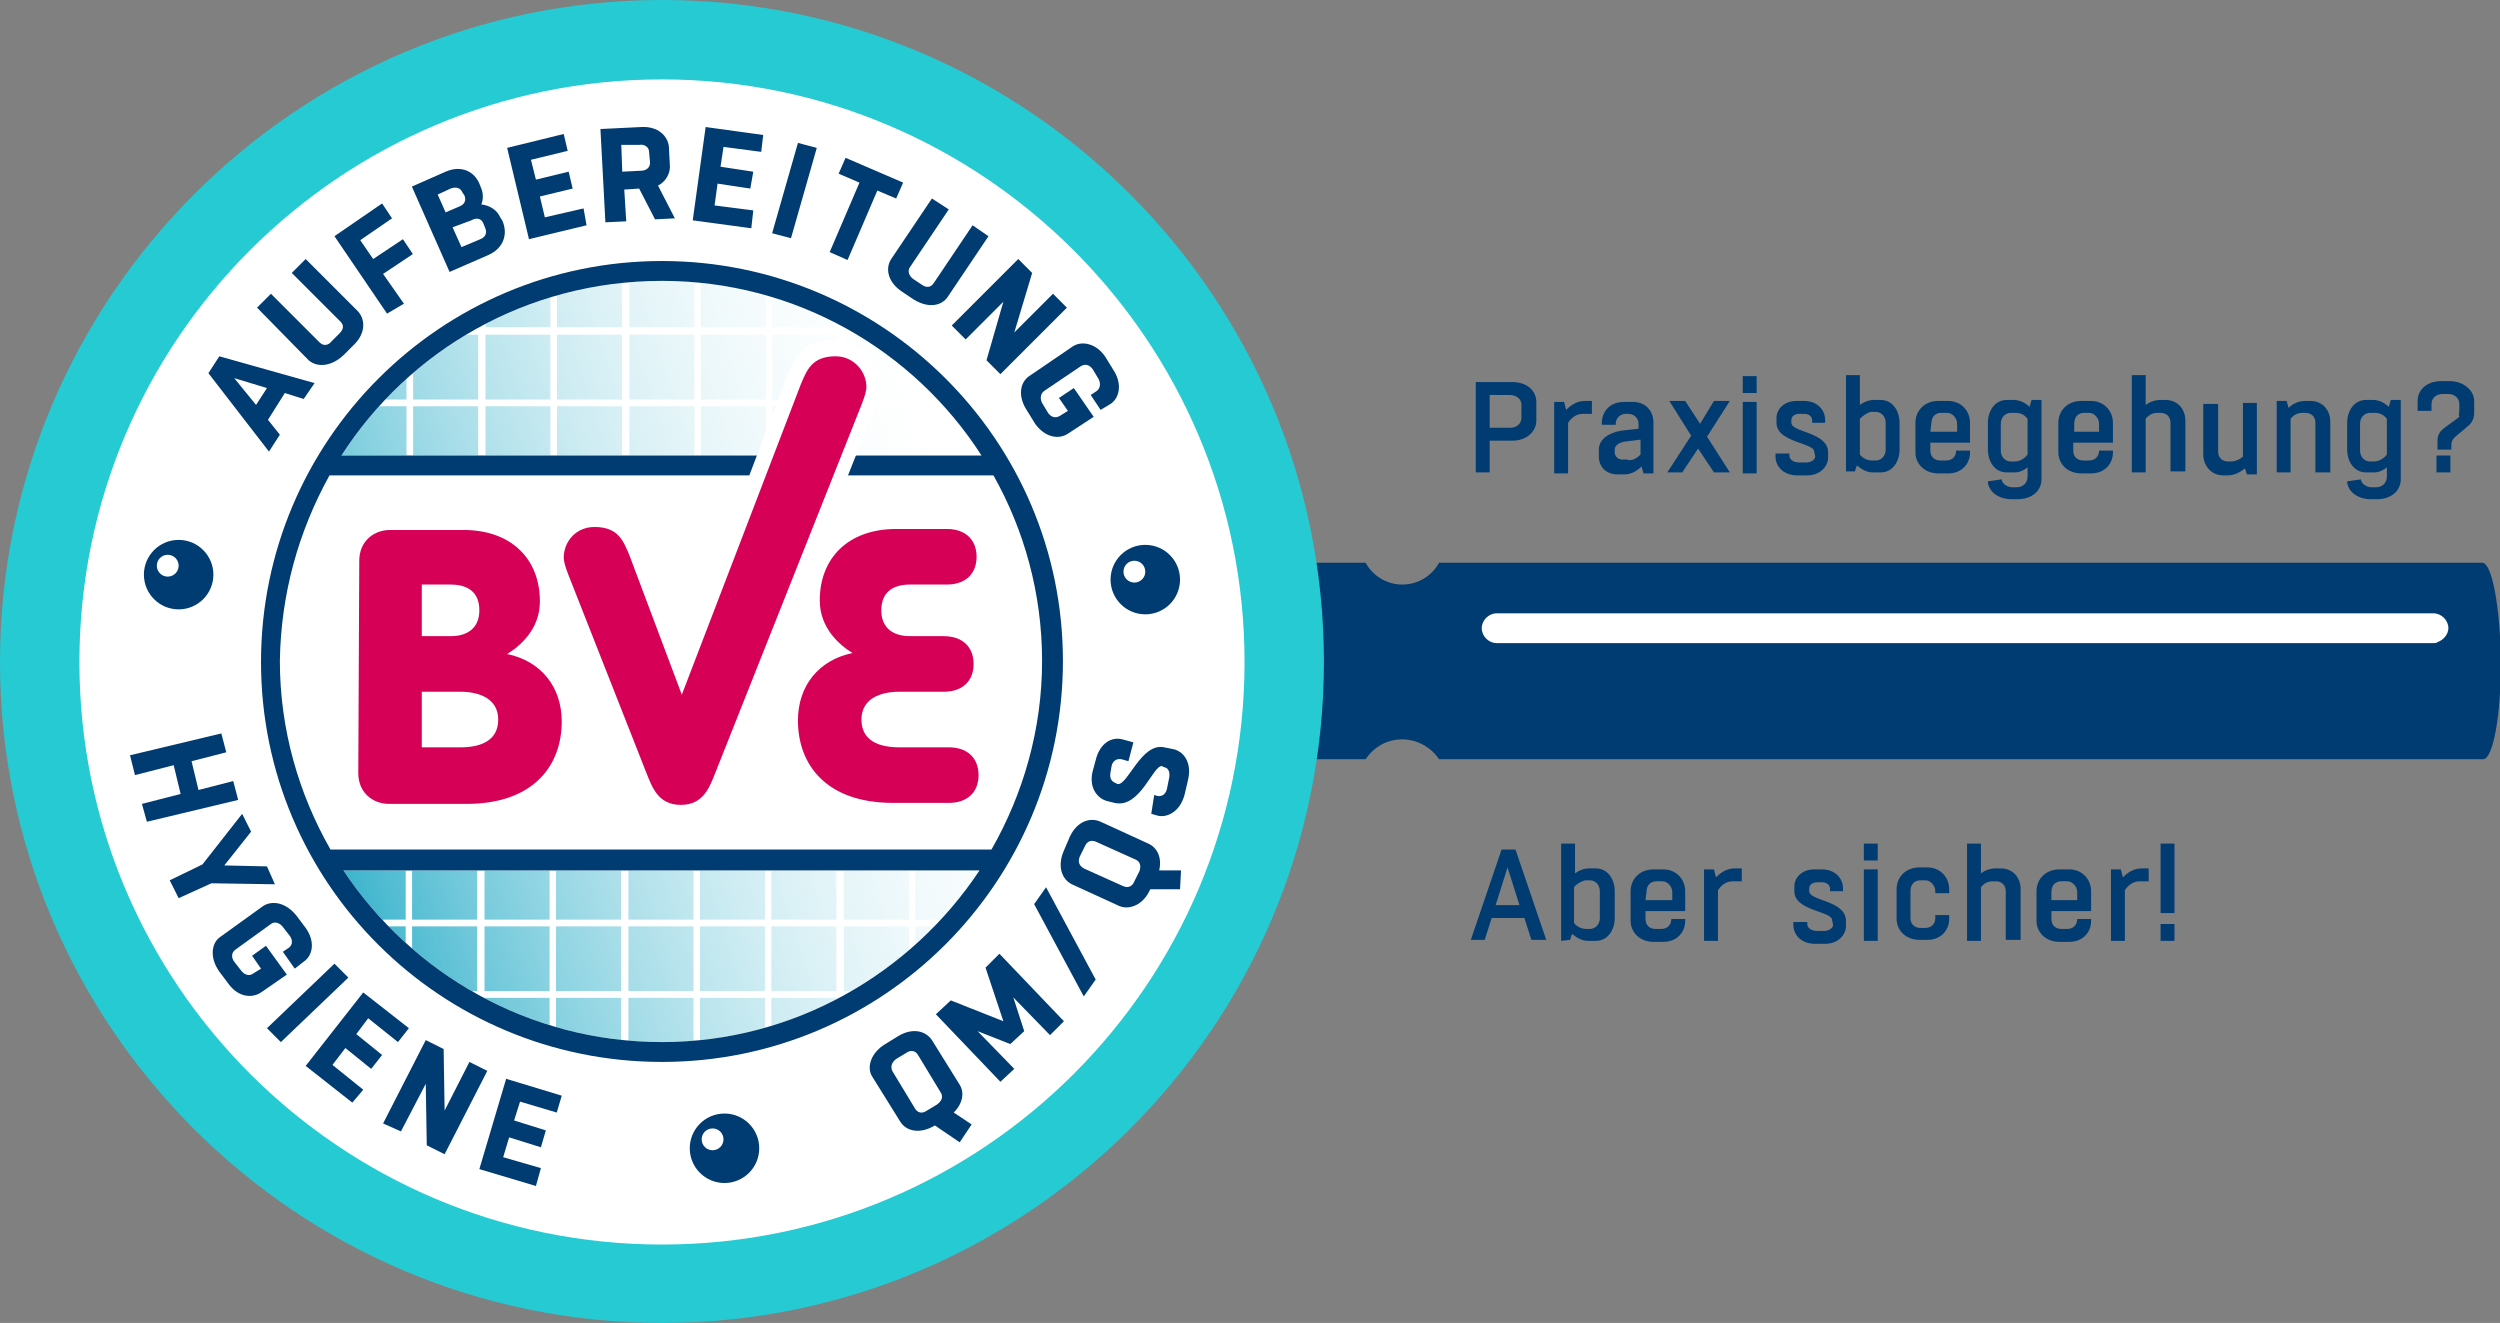 <svg xmlns="http://www.w3.org/2000/svg" xmlns:xlink="http://www.w3.org/1999/xlink" width="251.9" height="133.3" viewBox="0 0 251.9 133.3"><rect x="0" y="0" width="251.9" height="133.3" fill="#808080" stroke="none"/><g fill="#003B71"><path d="M148.7 47.6v-9.1h3.7c1.5 0 2.4.9 2.4 2v1.9c0 1-.9 2-2.4 2h-2.3v3.2h-1.4zm1.4-7.8v3.3h2.1c.6 0 1.1-.4 1.1-1v-1.3c0-.6-.5-1-1.2-1h-2zM160.4 41.7h-.9c-.6 0-1.1.3-1.5.9v5.1h-1.4v-7.2h1l.2.8c.6-.6 1.2-.9 1.9-.9h.7v1.3zM166.6 42.6v5.1h-1l-.2-.7c-.5.5-1.1.8-1.7.8h-.7c-1.2 0-1.9-.8-1.9-1.8v-.7c0-1.1 1.1-1.7 2.2-1.9l1.8-.2v-.5c0-.6-.5-1-1-1h-.3c-.5 0-1 .4-1 1v.1h-1.4v-.2c0-1.1.8-2.1 2.2-2.1h.7c1.5-.1 2.3.9 2.3 2.1zm-1.3 3.2v-1.5l-1.6.2c-.6.1-1 .4-1 .8v.3c0 .4.4.7.7.7h.5c.5.2 1-.1 1.4-.5zM168 47.6l2.4-3.7-2.2-3.5h1.6l1.5 2.3 1.4-2.3h1.6L172 44l2.3 3.6h-1.6l-1.6-2.4-1.6 2.4H168zM177 37.9v1.7h-1.4v-1.7h1.4zm0 2.6v7.2h-1.4v-7.2h1.4zM182.8 45.5c0-.9-3.8-.9-3.8-2.9v-.5c0-.9.8-1.7 2-1.7h.8c1.3 0 2.1.9 2.1 1.9v.3h-1.3v-.2c0-.5-.4-.7-.8-.7h-.5c-.4 0-.8.2-.8.6v.3c0 1 3.7.9 3.7 3v.5c0 .9-.8 1.8-2.1 1.8h-1c-1.4 0-2.2-.9-2.2-1.9v-.3h1.4v.2c0 .4.4.7 1 .7h.7c.5 0 .9-.3.9-.6l-.1-.5zM186 47.6v-9.8h1.4v3c.4-.3.9-.5 1.4-.5h.7c1.2 0 1.9 1.1 1.9 2.3v2.7c0 1.2-.7 2.3-1.9 2.3h-.8c-.6 0-1.1-.3-1.6-.7l-.2.6h-.9v.1zm1.4-5.4v3.6c.3.4.8.6 1.2.6h.4c.5 0 1-.4 1-1.1v-2.7c0-.7-.5-1.1-1-1.1h-.5c-.4.1-.8.4-1.1.7zM194.5 44.6v.8c0 .7.5 1 1 1h.6c.6 0 1-.4 1-1h1.4v.2c0 1.1-.8 2.1-2.2 2.1h-1c-1.4 0-2.3-1-2.3-2.1v-3c0-1.2.9-2.2 2.3-2.2h1c1.3 0 2.2 1 2.2 2.2v2h-4zm0-1.1h2.7v-.8c0-.6-.5-1.1-1-1.1h-.6c-.6 0-1 .4-1 1.1l-.1.8zM205.7 48.3c0 1.1-.9 2-2.4 2h-.6c-1.4 0-2.3-.8-2.4-1.7v-.1l1.4-.2v.1c.1.4.6.7 1.1.7h.4c.6 0 1.1-.4 1.1-1.1v-.9c-.4.3-.8.5-1.3.5h-.8c-1.2 0-1.9-1.1-1.9-2.3v-2.7c0-1.2.7-2.3 1.9-2.3h.7c.6 0 1.2.3 1.6.7l.2-.7h1v8zm-1.4-2.5v-3.6c-.3-.4-.7-.6-1.2-.6h-.5c-.5 0-1 .4-1 1.1v2.7c0 .7.5 1.1 1 1.1h.4c.5 0 1-.3 1.3-.7zM208.9 44.6v.8c0 .7.5 1 1 1h.6c.6 0 1-.4 1-1h1.4v.2c0 1.1-.8 2.1-2.2 2.1h-1c-1.4 0-2.3-1-2.3-2.1v-3c0-1.2.9-2.2 2.3-2.2h1c1.3 0 2.2 1 2.2 2.2v2h-4zm0-1.1h2.6v-.8c0-.6-.5-1.1-1-1.1h-.5c-.6 0-1 .4-1 1.1v.8h-.1zM218.7 47.6v-5c0-.7-.5-1-1-1h-.3c-.5 0-.9.2-1.2.6v5.4h-1.4v-9.8h1.4v3c.4-.3.9-.5 1.5-.5h.5c1.2 0 2 .9 2 2.1v5.1h-1.5v.1zM223.5 40.5v5c0 .7.5 1 1 1h.3c.4 0 .9-.2 1.2-.5v-5.4h1.4v7.2h-1l-.2-.6c-.5.4-1.1.7-1.7.7h-.5c-1.2 0-2-1-2-2.1v-5.1h1.5v-.2zM233.3 47.6v-5c0-.7-.5-1-1-1h-.3c-.5 0-.9.2-1.2.6v5.4h-1.4v-7.2h1l.2.7c.5-.5 1.1-.7 1.7-.7h.5c1.2 0 2 .9 2 2.1v5.1h-1.5zM241.9 48.3c0 1.1-.9 2-2.4 2h-.6c-1.4 0-2.3-.8-2.4-1.7v-.1l1.4-.2v.1c.1.4.6.7 1.1.7h.4c.6 0 1.1-.4 1.1-1.1v-.9c-.4.3-.8.5-1.3.5h-.8c-1.2 0-1.9-1.1-1.9-2.3v-2.7c0-1.2.7-2.3 1.9-2.3h.7c.6 0 1.2.3 1.6.7l.2-.7h1v8zm-1.4-2.5v-3.6c-.3-.4-.7-.6-1.2-.6h-.5c-.5 0-1 .4-1 1.1v2.7c0 .7.5 1.1 1 1.1h.4c.5 0 1-.3 1.3-.7zM247.8 41.3v-.6c0-.6-.5-1-1.1-1h-.6c-.6 0-1.1.4-1.1 1v.7h-1.4v-1c0-1.1.9-2 2.4-2h.8c1.5 0 2.5 1 2.5 2v1.2c0 .5-.2 1-.6 1.3-.2.2-1.2 1-1.4 1.2s-.3.4-.3.7v.5h-1.4v-.9c0-.5.2-.9.6-1.2.2-.2 1.4-1 1.6-1.2-.1-.2 0-.4 0-.7zm-.9 4.6v1.7h-1.4v-1.7h1.4zM152.7 85.6l3.1 9.1h-1.5l-.7-2.2h-3.3l-.7 2.2h-1.4l3.1-9.1h1.4zm-2 5.6h2.4l-1.2-3.8-1.2 3.8zM157.3 94.8V85h1.4v3c.4-.3.9-.5 1.4-.5h.7c1.2 0 1.9 1.1 1.9 2.3v2.7c0 1.2-.7 2.3-1.9 2.3h-.8c-.6 0-1.1-.3-1.6-.7l-.2.6-.9.1zm1.3-5.4V93c.3.4.8.6 1.2.6h.4c.5 0 1-.4 1-1.1v-2.7c0-.7-.5-1.1-1-1.1h-.5c-.3.1-.8.3-1.1.7zM165.8 91.8v.8c0 .7.5 1 1 1h.6c.6 0 1-.4 1-1h1.4v.2c0 1.1-.8 2.1-2.2 2.1h-1c-1.4 0-2.3-1-2.3-2.1v-3c0-1.2.9-2.2 2.3-2.2h1c1.3 0 2.2 1 2.2 2.2v2h-4zm0-1.1h2.7v-.8c0-.6-.5-1.1-1-1.1h-.6c-.6 0-1 .4-1 1.1l-.1.8zM175.5 88.8h-.9c-.6 0-1.1.3-1.5.9v5.1h-1.4v-7.2h1l.2.8c.6-.6 1.2-.9 1.9-.9h.7v1.3zM184.6 92.7c0-.9-3.8-.9-3.8-2.9v-.5c0-.9.8-1.7 2-1.7h.8c1.3 0 2.1.9 2.1 1.9v.3h-1.3v-.2c0-.5-.4-.7-.8-.7h-.5c-.4 0-.8.2-.8.6v.3c0 1 3.7.9 3.7 3v.5c0 .9-.8 1.8-2.1 1.8h-1c-1.4 0-2.2-.9-2.2-1.9v-.3h1.4v.2c0 .4.4.7 1 .7h.7c.5 0 .9-.3.9-.6l-.1-.5zM189.2 85v1.7h-1.4V85h1.4zm0 2.6v7.2h-1.4v-7.2h1.4zM195 90.1v-.3c0-.6-.5-1.1-1-1.1h-.5c-.6 0-1 .4-1 1.1v2.7c0 .7.5 1 1 1h.5c.6 0 1-.4 1-1v-.3h1.4v.4c0 1.1-.8 2.1-2.2 2.1h-.8c-1.4 0-2.3-1-2.3-2.1v-3c0-1.2.9-2.2 2.3-2.2h.8c1.3 0 2.2 1 2.2 2.2v.4H195v.1zM202.1 94.8v-5c0-.7-.5-1-1-1h-.3c-.5 0-.9.2-1.2.6v5.4h-1.4V85h1.4v3c.4-.3.9-.5 1.5-.5h.5c1.2 0 2 .9 2 2.1v5.1h-1.5v.1zM206.7 91.8v.8c0 .7.5 1 1 1h.6c.6 0 1-.4 1-1h1.4v.2c0 1.1-.8 2.1-2.2 2.1h-1c-1.4 0-2.3-1-2.3-2.1v-3c0-1.2.9-2.2 2.3-2.2h1c1.3 0 2.2 1 2.2 2.2v2h-4zm0-1.1h2.6v-.8c0-.6-.5-1.1-1-1.1h-.6c-.6 0-1 .4-1 1.1v.8zM216.5 88.8h-.9c-.6 0-1.1.3-1.5.9v5.1h-1.4v-7.2h1l.2.8c.6-.6 1.2-.9 1.9-.9h.7v1.3zM217.7 92v-7h1.4v7h-1.4zm0 2.8v-1.7h1.4v1.7h-1.4z"></path></g><path fill="#003B71" d="M250.1 56.7H145c-.7 1.3-2.1 2.2-3.7 2.2s-3-.9-3.7-2.2h-6.5v19.8h6.5c.8-1.2 2.1-2 3.7-2 1.5 0 2.9.8 3.7 2h105.2c1 0 1.8-4.4 1.8-9.9-.1-5.5-.9-9.9-1.9-9.9z"></path><path fill="#FFF" d="M245.2 61.8h-94.4c-.8 0-1.5.7-1.5 1.5s.7 1.5 1.5 1.5h94.4c.2 0 .3 0 .4-.1.6-.2 1.1-.8 1.1-1.4 0-.8-.7-1.5-1.5-1.5z"></path><path fill="#FFF" stroke="#FFF" stroke-miterlimit="10" d="M66.7 8C34.3 8 8 34.3 8 66.7s26.3 58.7 58.7 58.7 58.7-26.3 58.7-58.7S99 8 66.7 8z"></path><linearGradient id="a" gradientUnits="userSpaceOnUse" x1="15.521" y1="77.783" x2="94.521" y2="103.783" gradientTransform="matrix(1 0 0 -1 0 136)"><stop offset="0" stop-color="#0CA2C1"></stop><stop offset="1" stop-color="#FFF" stop-opacity="0"></stop></linearGradient><path fill="url(#a)" d="M66.7 28.3c13.5 0 25.4 7 32.2 17.6H34.4c6.8-10.6 18.7-17.6 32.3-17.6z"></path><linearGradient id="b" gradientUnits="userSpaceOnUse" x1="30.576" y1="32.04" x2="109.576" y2="58.04" gradientTransform="matrix(1 0 0 -1 0 136)"><stop offset="0" stop-color="#0CA2C1"></stop><stop offset="1" stop-color="#FFF" stop-opacity="0"></stop></linearGradient><path fill="url(#b)" d="M66.7 105c-13.4 0-25.2-6.9-32.1-17.3h64.1C91.8 98.1 80 105 66.7 105z"></path><path fill="#25CAD3" d="M66.7 133.3C29.9 133.3 0 103.4 0 66.7S29.9 0 66.7 0s66.7 29.9 66.7 66.7-30 66.6-66.7 66.6zM66.7 8C34.3 8 8 34.3 8 66.7s26.3 58.7 58.7 58.7 58.7-26.3 58.7-58.7S99 8 66.7 8z"></path><defs><path id="c" d="M66.7 28.3c13.5 0 25.4 7 32.2 17.6H34.4c6.8-10.6 18.7-17.6 32.3-17.6z"></path></defs><clipPath id="d"><use xlink:href="#c"></use></clipPath><g fill="none" stroke="#FFF" stroke-width=".643" stroke-miterlimit="10" clip-path="url(#d)"><path d="M92 40.6h7.2v7.2H92zM84.8 40.6H92v7.2h-7.2zM77.5 40.6h7.2v7.2h-7.2zM70.3 40.6h7.2v7.2h-7.2zM63.1 40.6h7.2v7.2h-7.2zM55.8 40.6H63v7.2h-7.2z"></path><path d="M48.6 40.6h7.2v7.2h-7.2zM41.3 40.6h7.2v7.2h-7.2z"></path><path d="M34.1 40.6h7.2v7.2h-7.2z"></path><g><path d="M92 33.4h7.2v7.2H92zM84.8 33.4H92v7.2h-7.2zM77.5 33.4h7.2v7.2h-7.2zM70.3 33.4h7.2v7.2h-7.2zM63.1 33.4h7.2v7.2h-7.2zM55.8 33.4H63v7.2h-7.2z"></path><path d="M48.6 33.4h7.2v7.2h-7.2zM41.3 33.4h7.2v7.2h-7.2z"></path><path d="M34.1 33.4h7.2v7.2h-7.2z"></path></g><g><path d="M92 26.1h7.2v7.2H92zM84.8 26.1H92v7.2h-7.2zM77.5 26.1h7.2v7.2h-7.2zM70.3 26.1h7.2v7.2h-7.2zM63.1 26.1h7.2v7.2h-7.2zM55.8 26.1H63v7.2h-7.2z"></path><path d="M48.6 26.1h7.2v7.2h-7.2zM41.3 26.1h7.2v7.2h-7.2z"></path><path d="M34.1 26.1h7.2v7.2h-7.2z"></path></g></g><defs><path id="e" d="M66.7 105c-13.4 0-25.2-6.9-32.1-17.3h64.1C91.8 98.1 80 105 66.7 105z"></path></defs><clipPath id="f"><use xlink:href="#e"></use></clipPath><g clip-path="url(#f)" fill="none" stroke="#FFF" stroke-width=".643" stroke-miterlimit="10"><path d="M34 85.8h7.2V93H34zM41.2 85.8h7.2V93h-7.2zM48.5 85.8h7.2V93h-7.2zM55.7 85.8h7.2V93h-7.2zM63 85.8h7.2V93H63zM70.2 85.8h7.2V93h-7.2zM77.4 85.8h7.2V93h-7.2zM84.7 85.8h7.2V93h-7.2zM91.9 85.8h7.2V93h-7.2z"></path><g><path d="M34 93h7.2v7.2H34zM41.2 93h7.2v7.2h-7.2zM48.5 93h7.2v7.2h-7.2zM55.7 93h7.2v7.2h-7.2zM63 93h7.2v7.2H63zM70.2 93h7.2v7.2h-7.2zM77.4 93h7.2v7.2h-7.2zM84.7 93h7.2v7.2h-7.2zM91.9 93h7.2v7.2h-7.2z"></path></g><g><path d="M34 100.2h7.2v7.2H34zM41.2 100.2h7.2v7.2h-7.2zM48.5 100.2h7.2v7.2h-7.2zM55.7 100.2h7.2v7.2h-7.2zM63 100.2h7.2v7.2H63zM70.2 100.2h7.2v7.2h-7.2zM77.4 100.2h7.2v7.2h-7.2zM84.7 100.2h7.2v7.2h-7.2zM91.9 100.2h7.2v7.2h-7.2z"></path></g></g><path fill="#003B71" d="M66.7 26.3c-22.3 0-40.4 18.1-40.4 40.4S44.4 107 66.7 107s40.4-18.1 40.4-40.4-18.2-40.3-40.4-40.3zm0 2c13.5 0 25.4 7 32.2 17.6H34.4c6.8-10.6 18.7-17.6 32.3-17.6zM33.2 47.9h66.9c3.1 5.5 4.9 11.9 4.9 18.7 0 6.9-1.9 13.4-5.1 19H33.3c-3.2-5.6-5.1-12.1-5.1-19 .1-6.8 1.9-13.1 5-18.7zM66.7 105c-13.4 0-25.2-6.9-32.1-17.3h64.1C91.8 98.1 80 105 66.7 105z"></path><path fill="#FFF" d="M45.3 62.6H44v-2.2h1.4c1.4 0 1.4.6 1.4 1.1-.1.5-.1 1.1-1.5 1.1zM44 71.2h2.4c.9 0 2.3.2 2.3 1.3 0 .4 0 1.3-2.3 1.3H44v-2.6z"></path><path fill="none" d="M66.7 8C34.3 8 8 34.3 8 66.7s26.3 58.7 58.7 58.7 58.7-26.3 58.7-58.7S99 8 66.7 8z"></path><path fill="#FFF" d="M54.1 65.3c1.2-1.3 1.8-3 1.8-4.8 0-5.2-3.7-8.7-9.2-8.7h-7.4c-2.6 0-4.6 2-4.6 4.6v21.2c0 2.6 2 4.6 4.6 4.6h7.8c8.2 0 11.1-5.3 11.1-9.8 0-3-1.6-5.7-4.1-7.1zM95.6 73.8h-5c-2.3 0-2.3-.9-2.3-1.3 0-1.1 1.4-1.3 2.3-1.3h4.5c2.7 0 4.5-1.7 4.5-4.3 0-2.6-1.8-4.3-4.5-4.3h-3.4c-1.4 0-1.4-.6-1.4-1.1s0-1.1 1.4-1.1h3.7c2.7 0 4.5-1.7 4.5-4.3s-1.8-4.3-4.5-4.3h-5.1c-3.5 0-6.3 1.4-7.9 3.8l5.5-13.9c.2-.4.8-1.9.8-2.9 0-2.5-2-4.6-4.6-4.6-3.3 0-4.2 2.2-4.8 3.7l1.4.6-1.4-.6-10.6 27.9-4-10.5c-.6-1.5-1.5-3.7-4.9-3.7-2.5 0-4.6 2-4.6 4.6 0 .9.6 2.4.8 2.8l7.8 19.6c.6 1.5 1.6 4 4.8 4 3.2 0 4.2-2.5 4.8-4l7.9-19.9c-.1.6-.2 1.2-.2 1.8 0 1.8.6 3.4 1.8 4.8-2.5 1.4-4.1 4.1-4.1 7.3 0 4.5 2.9 9.8 11.1 9.8h5.7c2.7 0 4.5-1.7 4.5-4.3 0-2.6-1.8-4.3-4.5-4.3z"></path><path fill="#D60057" d="M36.2 56.5c0-2 1.5-3.1 3.1-3.1h7.4c4.8 0 7.7 2.9 7.7 7.2 0 2.8-2 4.5-3.3 5.3 3.4.7 5.5 3.3 5.5 6.8 0 4.4-2.8 8.3-9.6 8.3h-7.8c-1.6 0-3.1-1.1-3.1-3.1l.1-21.4zm6.3 7.6h2.9c1.8 0 2.9-.9 2.9-2.6 0-1.7-1-2.6-2.9-2.6h-2.9v5.2zm0 11.2h3.9c2.1 0 3.8-.7 3.8-2.8 0-2.1-1.9-2.8-3.8-2.8h-3.9v5.6zM80.7 38.7c.6-1.4 1.1-2.8 3.5-2.8 1.8 0 3.1 1.5 3.1 3.1 0 .6-.5 1.8-.7 2.3L72.1 77.8c-.6 1.5-1.2 3.3-3.5 3.3s-2.9-1.8-3.5-3.3l-7.6-19.3c-.2-.5-.7-1.7-.7-2.3 0-1.6 1.2-3.1 3.1-3.1 2.4 0 2.9 1.4 3.5 2.8L68.7 70l12-31.3zM95.6 80.9c1.9 0 3-1.1 3-2.8 0-1.7-1.1-2.8-3-2.8h-5c-2.1 0-3.8-.7-3.8-2.8 0-2.1 1.9-2.8 3.8-2.8h4.5c1.9 0 3-1.1 3-2.8 0-1.7-1.1-2.8-3-2.8h-3.4c-1.8 0-2.9-.9-2.9-2.6 0-1.7 1-2.6 2.9-2.6h3.7c1.9 0 3-1.1 3-2.8s-1.1-2.8-3-2.8h-5.1c-4.8 0-7.7 2.9-7.7 7.2 0 2.8 2 4.5 3.3 5.3-3.4.7-5.5 3.3-5.5 6.8 0 4.4 2.8 8.3 9.6 8.3h5.6z"></path><g fill="#003B71"><path d="M22.1 35.9l9.6 2.7-1.1 1.6-1.9-.6-1.7 2.7 1.2 1.5-1.1 1.7-6.1-7.9 1.1-1.7zm3.7 4.9l1.1-1.7-3.3-1 2.2 2.7zM35.7 34.7l-1.1 1.1c-1.3 1.2-2.7 1.2-3.5.5L25.9 31l1.4-1.4 4.9 4.9c.4.4.9.3 1.2-.1l.8-.8c.4-.4.5-.8.1-1.2l-4.9-4.9 1.4-1.4 5.2 5.2c.8.8.9 2.2-.3 3.4zM39 31.6l-5.3-7.8 4.8-3.3 1 1.5-3.2 2.2 1.3 1.9 3-2 1 1.5-3 2 2.1 3-1.7 1zM41.5 18.8l3.4-1.5c1.6-.7 2.9 0 3.4 1.2l.2.5c.2.5.2 1.1 0 1.6.9.1 1.6.6 1.9 1.3l.2.3c.6 1.3.2 2.8-1.4 3.5l-3.9 1.7-3.8-8.6zm2.6.8l.8 1.8 1.4-.6c.5-.2.7-.6.5-1.1l-.2-.3c-.2-.5-.7-.6-1.2-.4l-1.3.6zm1.5 3.3l.9 2 1.9-.8c.5-.2.7-.6.5-1.1l-.2-.5c-.2-.5-.7-.6-1.2-.3l-1.9.7zM59.1 22.7l-5.8 1.4-2.2-9.2 5.7-1.4.4 1.7-3.7.9.5 2 3.3-.8.4 1.7-3.3.8.5 2.1 3.9-.9.3 1.7zM61 22.4l-.5-9.4 4.1-.2c1.7-.1 2.7.9 2.8 2l.1 2c0 .7-.4 1.5-1.2 1.9L68 22l-2 .1-1.6-3.1-1.5.1.2 3.2-2.1.1zm1.6-7.8l.1 2.7 1.9-.1c.5 0 .9-.3.9-.8l-.1-1.1c0-.5-.5-.8-1-.7h-1.8zM75.7 23l-5.9-.8 1.3-9.4 5.8.8-.2 1.7-3.8-.5-.3 2 3.3.5-.3 1.7-3.3-.5-.3 2.2 3.9.5-.2 1.8zM77.8 23.5l2.6-9.1 1.9.5-2.6 9.1-1.9-.5zM83.6 25.4l3-7-2.1-.9.7-1.6 5.8 2.5-.7 1.6-1.9-.8-3 7-1.8-.8zM92.1 30.2l-1.2-.8c-1.5-1-1.7-2.4-1.1-3.3l4.1-6.1 1.7 1.1-3.9 5.8c-.3.4-.1.9.3 1.2l.9.6c.4.3.9.3 1.2-.2l3.9-5.8 1.6 1.1-4.1 6.1c-.6.9-1.9 1.2-3.4.3zM95.9 32.8l6.7-6.7 1.4 1.4-1.8 6 3.9-3.9 1.4 1.4-6.7 6.7-1.4-1.4 1.7-5.9-3.8 3.8-1.4-1.4zM109.9 39.8l.6-.4c.4-.3.4-.8.2-1.2l-.6-1c-.3-.4-.7-.6-1.2-.3l-3.7 2.5c-.4.3-.4.8-.2 1.2l.6 1c.3.4.7.6 1.2.3l.8-.5-.9-1.3 1.5-1 2 2.9-2.6 1.7c-.9.6-2.3.4-3.3-1l-.8-1.3c-1-1.5-.7-2.9.2-3.5l4.4-3c.9-.6 2.4-.3 3.3 1.1l.8 1.3c.9 1.4.6 2.8-.3 3.4l-1 .6-1-1.5z"></path></g><g fill="#003B71"><path d="M13.1 76.1l9.2-2.2.5 1.9-3.5.9.7 2.9 3.5-.9.5 1.9-9.2 2.2-.5-1.8 3.9-1-.7-2.9-3.9 1-.5-2zM17.1 88.7l3.3-1.6 4-5.1.9 1.8-2.7 3.4 4.3.1.8 1.8-6.4-.1-3.3 1.5-.9-1.8zM28.5 95.9l.6-.4c.4-.3.4-.8.1-1.2l-.7-.9c-.3-.4-.8-.6-1.2-.3l-3.6 2.6c-.4.3-.4.8-.1 1.2l.7.9c.3.4.8.6 1.2.3l.8-.5-.9-1.3 1.4-1 2.1 2.9-2.6 1.8c-.9.6-2.3.5-3.3-.9l-.9-1.2c-1-1.4-.8-2.9.1-3.5l4.3-3.1c.9-.6 2.3-.4 3.4 1l.9 1.2c1 1.4.7 2.8-.2 3.4l-.9.7-1.2-1.7zM26.9 103.6l6.8-6.5 1.4 1.4-6.8 6.5-1.4-1.4zM35.5 111.1l-4.7-3.7 5.8-7.4 4.6 3.6-1.1 1.4-3-2.4-1.2 1.6 2.6 2.1-1.1 1.4-2.6-2.1-1.3 1.7 3.1 2.5-1.1 1.3zM38.6 113.2l4.3-8.4 1.8.9.1 6.2 2.5-4.9 1.8.9-4.3 8.4-1.8-.9-.1-6.2-2.5 4.8-1.8-.8zM54 119.5l-5.7-1.7 2.7-9.1 5.6 1.7-.5 1.7-3.7-1.1-.6 1.9 3.2 1-.5 1.7-3.2-1-.6 2 3.8 1.1-.5 1.8z"></path></g><g fill="#003B71"><path d="M96.7 115.1l-2.5-1.7c-1.5.9-2.9.6-3.5-.4l-2.8-4.5c-.6-.9-.2-2.4 1.3-3.3l1.3-.8c1.5-.9 2.8-.5 3.4.4l2.8 4.5c.5.8.3 1.9-.6 2.8l1.8 1.2-1.2 1.8zm-2.3-3.8c.4-.3.7-.7.4-1.2l-2.3-3.8c-.3-.5-.8-.5-1.2-.2l-1 .6c-.4.3-.6.7-.4 1.2l2.3 3.8c.3.5.8.5 1.2.2l1-.6zM100.8 109l-6.5-6.8 1.5-1.4 5.3 2.1-1.8-5.4 1.4-1.4 6.5 6.8-1.4 1.4-3.7-3.8 1.1 3.4-1.4 1.3-3.3-1.3 3.7 3.8-1.4 1.3zM109.2 100.4l-5-9.3 1.2-1.7 5 9.3-1.2 1.7zM118.9 89.6h-3c-.7 1.6-2.1 2.1-3.1 1.7l-4.8-2.2c-1-.5-1.5-1.8-.8-3.4l.6-1.4c.7-1.5 2-2 3.1-1.5l4.8 2.2c.9.4 1.4 1.4 1.1 2.7h2.2l-.1 1.9zm-4.1-1.8c.2-.5.1-1-.4-1.2l-4-1.8c-.5-.2-.9 0-1.1.5l-.5 1c-.2.5-.1.9.4 1.2l4 1.8c.5.2.9 0 1.1-.5l.5-1zM116.3 80.1l.3.1c.5.1.9-.2 1-.8l.2-1c.1-.5 0-1-.5-1.1l-.2-.1c-.9-.2-2.2 4.3-4.8 3.7l-.8-.2c-1-.3-1.8-1.4-1.4-3l.3-1.1c.4-1.7 1.6-2.4 2.7-2.1l1.1.3-.5 1.9-.7-.2c-.5-.1-.9.2-1 .7l-.1.6c-.1.5 0 .9.5 1.1l.2.1c1 .2 2.4-4.2 4.7-3.7l1 .2c1.1.3 1.8 1.5 1.4 3.1l-.3 1.3c-.4 1.8-1.7 2.5-2.7 2.3l-.7-.2.3-1.9z"></path></g><circle fill="#003B71" stroke="#003B71" stroke-miterlimit="10" cx="73" cy="115.7" r="3"></circle><circle fill="#003B71" stroke="#003B71" stroke-miterlimit="10" cx="115.4" cy="58.4" r="3"></circle><circle fill="#003B71" stroke="#003B71" stroke-miterlimit="10" cx="18" cy="57.9" r="3"></circle><circle fill="#FFF" cx="71.8" cy="114.8" r="1.1"></circle><circle fill="#FFF" cx="114.3" cy="57.6" r="1.1"></circle><circle fill="#FFF" cx="16.9" cy="57" r="1.1"></circle></svg>